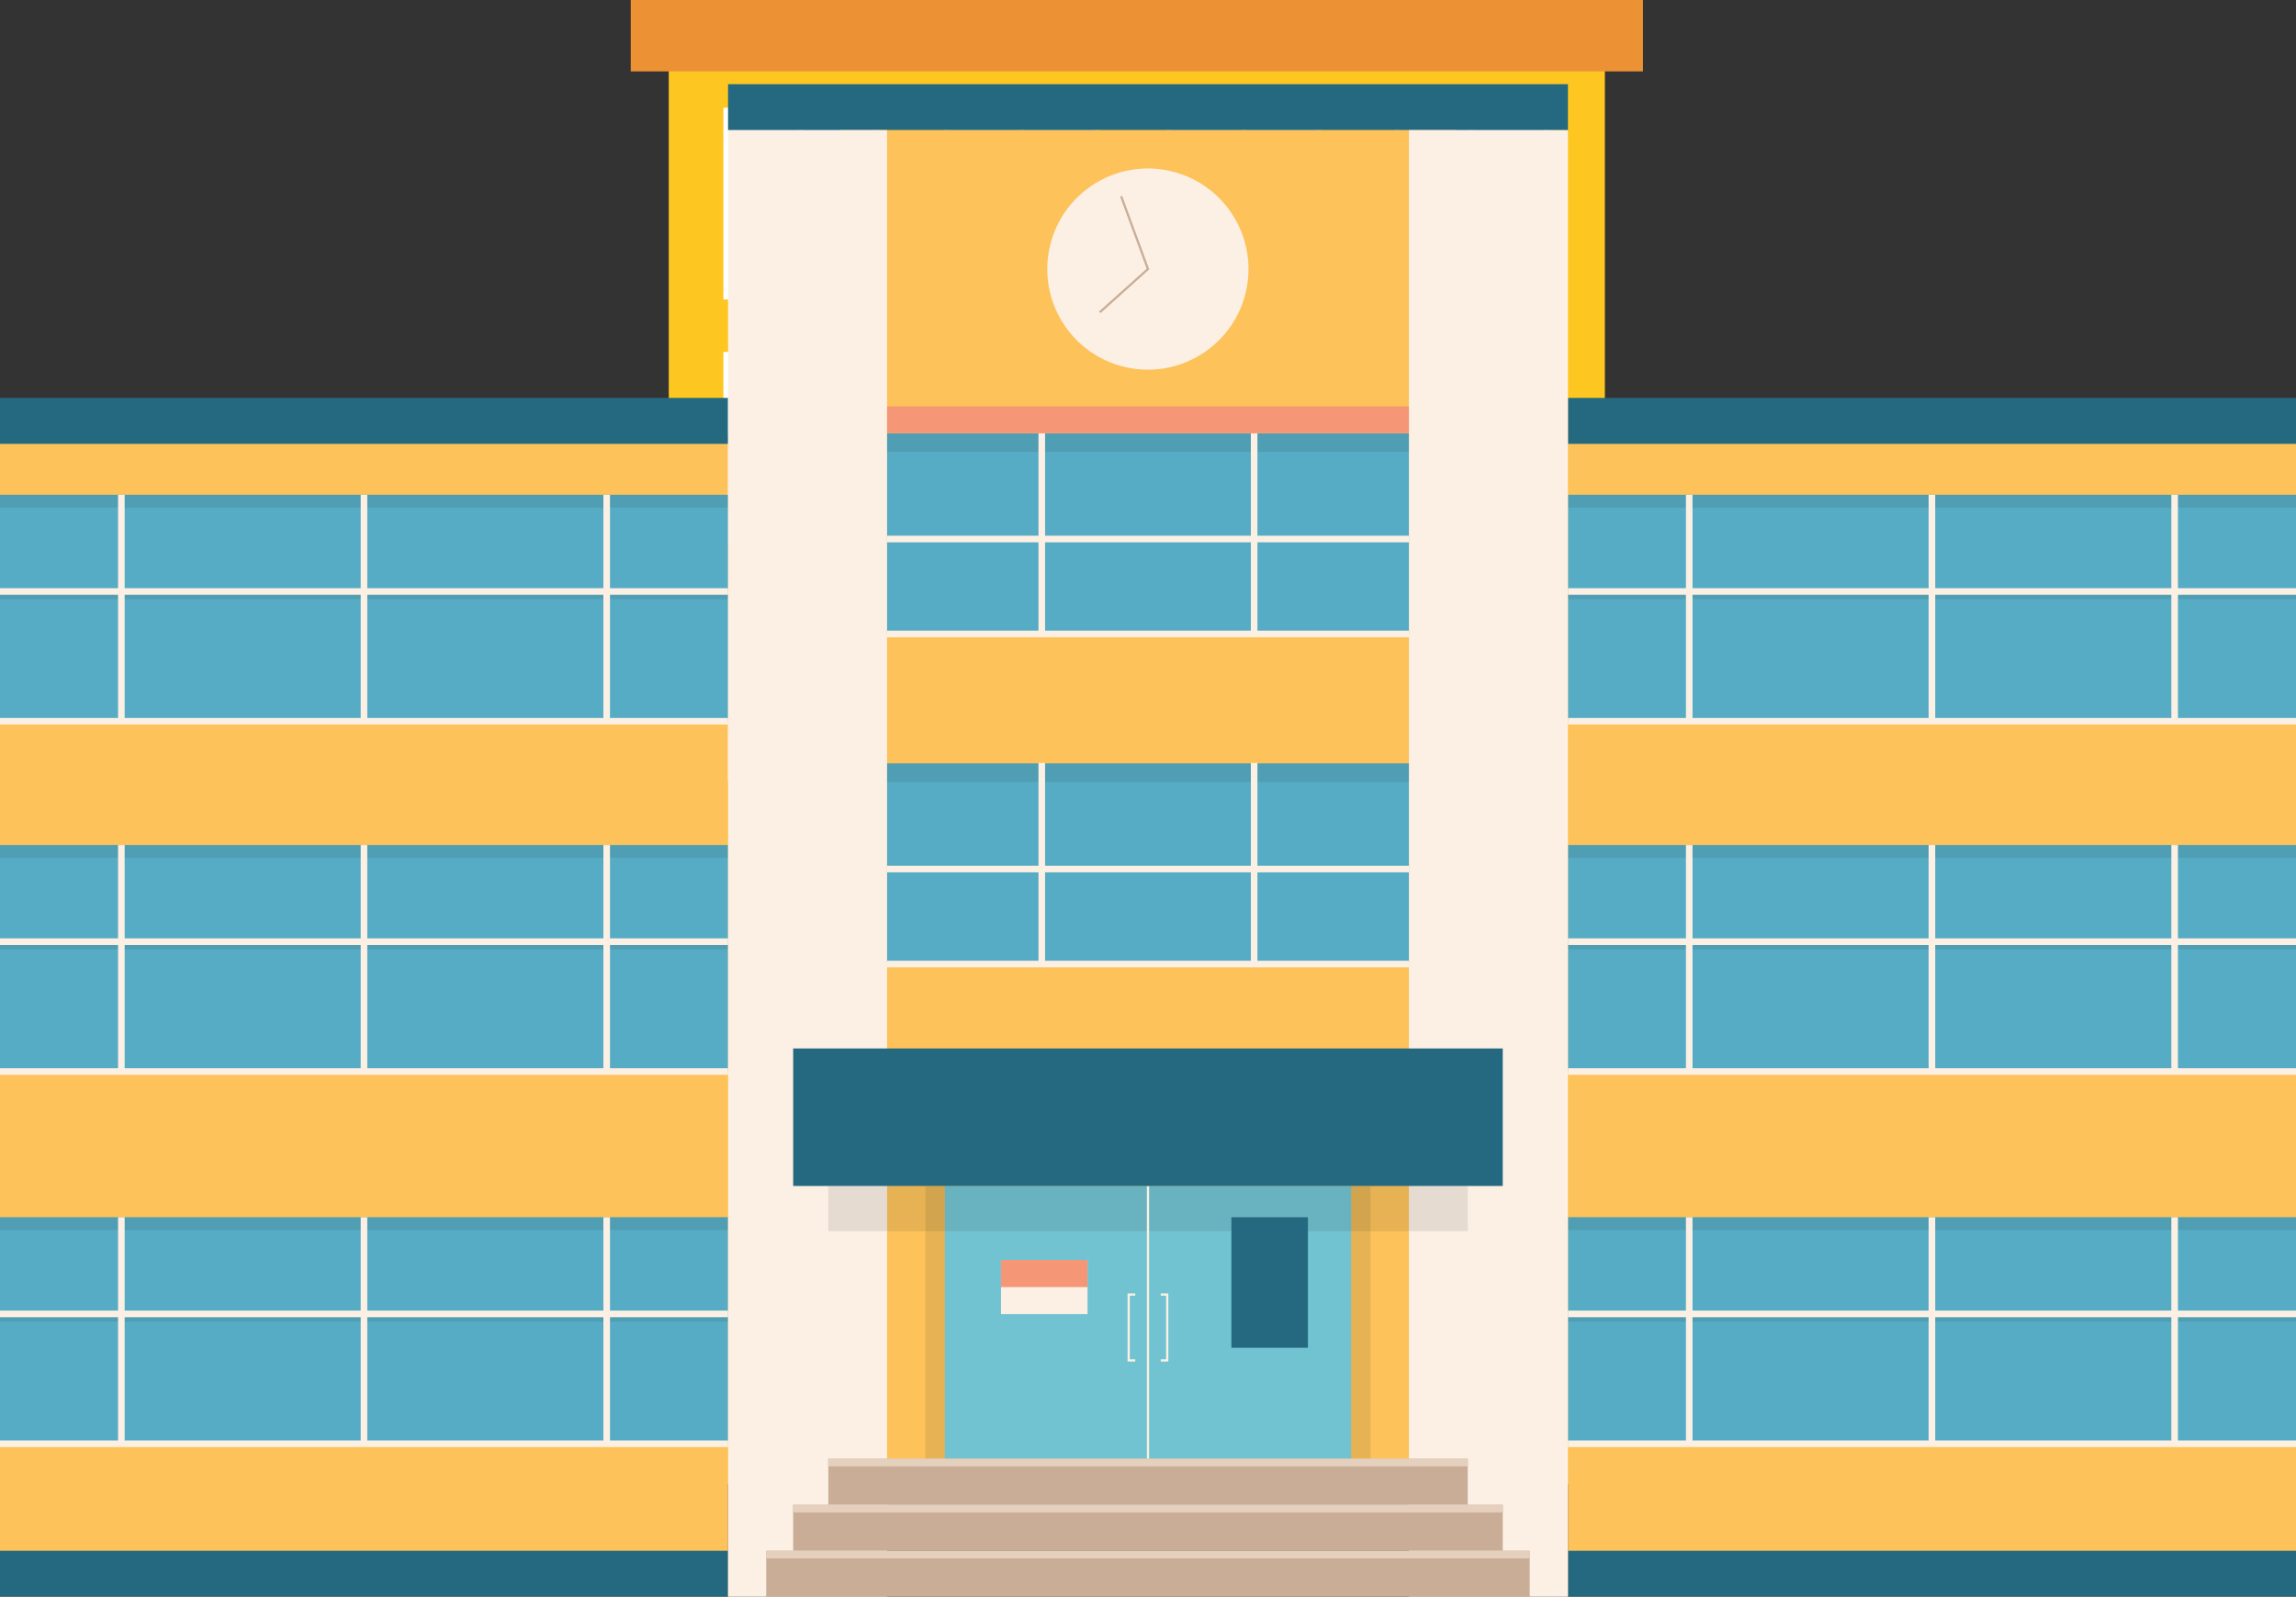 <svg xmlns="http://www.w3.org/2000/svg" viewBox="0 0 299.69 208.43">
  <rect x="0" y="0" width="299.69" height="208.43" fill="#333333" stroke="none"/>
  <defs>
    <style>
      .cls-1 {
        fill: #fdc621;
      }

      .cls-2 {
        fill: #ec9234;
      }

      .cls-3 {
        fill: #e63c37;
      }

      .cls-4 {
        fill: #fff;
      }

      .cls-5 {
        fill: #a5cff3;
      }

      .cls-6 {
        fill: #fdc259;
      }

      .cls-7 {
        fill: #256980;
      }

      .cls-8 {
        fill: #55acc4;
      }

      .cls-9 {
        opacity: 0.1;
      }

      .cls-10 {
        fill: #231f20;
      }

      .cls-11 {
        fill: #fcf0e4;
      }

      .cls-12 {
        fill: #71c3d1;
      }

      .cls-13 {
        fill: #c9ad97;
      }

      .cls-14 {
        fill: #e5cfbd;
      }

      .cls-15 {
        fill: #f59676;
      }
    </style>
  </defs>
  <g id="图层_2" data-name="图层 2">
    <g id="graphic">
      <g>
        <rect class="cls-1" x="87.29" y="7.81" width="122.19" height="185.9"/>
        <rect class="cls-2" x="14.3" y="109.17" width="73.19" height="84.58"/>
        <rect class="cls-2" x="82.33" width="132.12" height="9.32"/>
        <rect class="cls-3" x="14.3" y="109.32" width="73.19" height="9.32"/>
        <rect class="cls-2" x="209.5" y="109.17" width="73.19" height="84.58"/>
        <rect class="cls-3" x="209.5" y="109.32" width="73.19" height="9.32"/>
        <rect class="cls-4" x="113.13" y="138.62" width="4.47" height="41.72"/>
        <rect class="cls-4" x="127.41" y="148.89" width="40.82" height="31.59"/>
        <rect class="cls-5" x="128.8" y="150.03" width="18.07" height="30.46"/>
        <rect class="cls-5" x="148.45" y="150.03" width="18.07" height="30.46"/>
        <g>
          <rect class="cls-4" x="94.42" y="14.06" width="20.36" height="25.03"/>
          <rect class="cls-5" x="95.11" y="14.96" width="9.01" height="22.96"/>
          <rect class="cls-5" x="104.91" y="14.96" width="9.01" height="22.96"/>
        </g>
        <g>
          <rect class="cls-4" x="182" y="14.06" width="20.36" height="25.03"/>
          <rect class="cls-5" x="182.69" y="14.96" width="9.01" height="22.96"/>
          <rect class="cls-5" x="192.49" y="14.96" width="9.01" height="22.96"/>
        </g>
        <g>
          <rect class="cls-4" x="152.2" y="14.06" width="20.36" height="25.03"/>
          <rect class="cls-5" x="152.89" y="14.96" width="9.01" height="22.96"/>
          <rect class="cls-5" x="162.69" y="14.96" width="9.01" height="22.96"/>
        </g>
        <g>
          <rect class="cls-4" x="123.23" y="14.06" width="20.36" height="25.03"/>
          <rect class="cls-5" x="123.92" y="14.96" width="9.01" height="22.96"/>
          <rect class="cls-5" x="133.72" y="14.96" width="9.01" height="22.96"/>
        </g>
        <g>
          <rect class="cls-4" x="54.84" y="125.76" width="20.36" height="25.03"/>
          <rect class="cls-5" x="55.53" y="126.67" width="9.01" height="22.96"/>
          <rect class="cls-5" x="65.34" y="126.67" width="9.01" height="22.96"/>
        </g>
        <g>
          <rect class="cls-4" x="25.87" y="125.76" width="20.36" height="25.03"/>
          <rect class="cls-5" x="26.56" y="126.67" width="9.01" height="22.96"/>
          <rect class="cls-5" x="36.37" y="126.67" width="9.01" height="22.96"/>
        </g>
        <g>
          <rect class="cls-4" x="54.84" y="158.55" width="20.36" height="25.03"/>
          <rect class="cls-5" x="55.53" y="159.45" width="9.01" height="22.96"/>
          <rect class="cls-5" x="65.34" y="159.45" width="9.01" height="22.96"/>
        </g>
        <g>
          <rect class="cls-4" x="25.87" y="158.55" width="20.36" height="25.03"/>
          <rect class="cls-5" x="26.56" y="159.45" width="9.01" height="22.96"/>
          <rect class="cls-5" x="36.37" y="159.45" width="9.01" height="22.96"/>
        </g>
        <g>
          <rect class="cls-4" x="250.12" y="125.76" width="20.36" height="25.03"/>
          <rect class="cls-5" x="250.81" y="126.67" width="9.01" height="22.96"/>
          <rect class="cls-5" x="260.62" y="126.67" width="9.01" height="22.96"/>
        </g>
        <g>
          <rect class="cls-4" x="221.15" y="125.76" width="20.36" height="25.03"/>
          <rect class="cls-5" x="221.84" y="126.67" width="9.01" height="22.96"/>
          <rect class="cls-5" x="231.65" y="126.67" width="9.01" height="22.96"/>
        </g>
        <g>
          <rect class="cls-4" x="250.12" y="158.55" width="20.36" height="25.03"/>
          <rect class="cls-5" x="250.81" y="159.45" width="9.01" height="22.96"/>
          <rect class="cls-5" x="260.62" y="159.45" width="9.01" height="22.96"/>
        </g>
        <g>
          <rect class="cls-4" x="221.15" y="158.55" width="20.36" height="25.03"/>
          <rect class="cls-5" x="221.84" y="159.45" width="9.01" height="22.96"/>
          <rect class="cls-5" x="231.65" y="159.45" width="9.01" height="22.96"/>
        </g>
        <g>
          <rect class="cls-4" x="94.42" y="45.94" width="20.36" height="25.03"/>
          <rect class="cls-5" x="95.11" y="46.84" width="9.01" height="22.96"/>
          <rect class="cls-5" x="104.91" y="46.84" width="9.01" height="22.96"/>
        </g>
        <g>
          <rect class="cls-4" x="182" y="45.94" width="20.36" height="25.03"/>
          <rect class="cls-5" x="182.69" y="46.84" width="9.01" height="22.96"/>
          <rect class="cls-5" x="192.49" y="46.84" width="9.01" height="22.96"/>
        </g>
        <g>
          <rect class="cls-4" x="152.2" y="45.94" width="20.36" height="25.03"/>
          <rect class="cls-5" x="152.89" y="46.84" width="9.01" height="22.96"/>
          <rect class="cls-5" x="162.69" y="46.84" width="9.01" height="22.96"/>
        </g>
        <g>
          <rect class="cls-4" x="123.23" y="45.94" width="20.36" height="25.03"/>
          <rect class="cls-5" x="123.92" y="46.84" width="9.01" height="22.96"/>
          <rect class="cls-5" x="133.72" y="46.84" width="9.01" height="22.96"/>
        </g>
        <g>
          <rect class="cls-4" x="94.42" y="76.9" width="20.36" height="25.03"/>
          <rect class="cls-5" x="95.11" y="77.8" width="9.01" height="22.96"/>
          <rect class="cls-5" x="104.91" y="77.8" width="9.01" height="22.96"/>
        </g>
        <g>
          <rect class="cls-4" x="182" y="76.9" width="20.36" height="25.03"/>
          <rect class="cls-5" x="182.69" y="77.8" width="9.01" height="22.96"/>
          <rect class="cls-5" x="192.49" y="77.8" width="9.01" height="22.96"/>
        </g>
        <g>
          <rect class="cls-4" x="152.2" y="76.9" width="20.36" height="25.03"/>
          <rect class="cls-5" x="152.89" y="77.8" width="9.01" height="22.96"/>
          <rect class="cls-5" x="162.69" y="77.8" width="9.01" height="22.96"/>
        </g>
        <g>
          <rect class="cls-4" x="123.23" y="76.9" width="20.36" height="25.03"/>
          <rect class="cls-5" x="123.92" y="77.8" width="9.01" height="22.96"/>
          <rect class="cls-5" x="133.72" y="77.8" width="9.01" height="22.96"/>
        </g>
        <rect class="cls-4" x="178.19" y="138.62" width="4.47" height="41.72"/>
        <polygon class="cls-2" points="182.5 129.24 114.13 129.24 107.41 140.8 189.22 140.8 182.5 129.24"/>
        <rect class="cls-5" x="106.98" y="180.36" width="81.71" height="6.66"/>
        <rect class="cls-5" x="100.58" y="193.34" width="94.52" height="6.66"/>
        <rect class="cls-4" x="104.25" y="187.03" width="87.16" height="6.66"/>
      </g>
      <g>
        <g>
          <rect class="cls-6" y="56.8" width="95.03" height="151.63"/>
          <rect class="cls-7" y="202.43" width="95.03" height="6"/>
          <rect class="cls-8" y="110.3" width="95.03" height="29.57"/>
          <g class="cls-9">
            <rect class="cls-10" y="110.3" width="95.03" height="1.67"/>
          </g>
          <g>
            <rect class="cls-8" y="64.59" width="95.03" height="29.57"/>
            <g class="cls-9">
              <rect class="cls-10" y="64.59" width="95.03" height="1.67"/>
            </g>
            <g>
              <g class="cls-9">
                <rect class="cls-10" y="77.39" width="95.03" height="0.83"/>
              </g>
              <rect class="cls-11" x="15.41" y="64.59" width="0.86" height="29.57"/>
              <rect class="cls-11" x="47.08" y="64.59" width="0.86" height="29.57"/>
              <rect class="cls-11" x="78.76" y="64.59" width="0.86" height="29.57"/>
              <rect class="cls-11" y="76.78" width="95.03" height="0.86"/>
              <rect class="cls-11" y="93.72" width="95.03" height="0.86"/>
              <rect class="cls-11" y="139.44" width="95.03" height="0.86"/>
            </g>
          </g>
          <g>
            <g class="cls-9">
              <rect class="cls-10" y="123.11" width="95.03" height="0.83"/>
            </g>
            <rect class="cls-11" x="15.41" y="110.3" width="0.86" height="29.57"/>
            <rect class="cls-11" x="47.08" y="110.3" width="0.86" height="29.57"/>
            <rect class="cls-11" x="78.76" y="110.3" width="0.86" height="29.57"/>
            <rect class="cls-11" y="122.49" width="95.03" height="0.86"/>
          </g>
          <g>
            <rect class="cls-8" y="158.89" width="95.03" height="29.57"/>
            <rect class="cls-11" y="188.03" width="95.03" height="0.86"/>
            <g class="cls-9">
              <rect class="cls-10" y="158.89" width="95.03" height="1.67"/>
            </g>
            <g>
              <g class="cls-9">
                <rect class="cls-10" y="171.7" width="95.03" height="0.83"/>
              </g>
              <rect class="cls-11" x="15.41" y="158.89" width="0.86" height="29.57"/>
              <rect class="cls-11" x="47.08" y="158.89" width="0.86" height="29.57"/>
              <rect class="cls-11" x="78.76" y="158.89" width="0.86" height="29.57"/>
              <rect class="cls-11" y="171.08" width="95.03" height="0.86"/>
            </g>
          </g>
        </g>
        <g>
          <rect class="cls-6" x="204.66" y="56.8" width="95.03" height="151.63"/>
          <rect class="cls-7" x="204.66" y="202.43" width="95.03" height="6"/>
          <rect class="cls-7" y="51.94" width="95.03" height="6"/>
          <rect class="cls-7" x="204.66" y="51.94" width="95.03" height="6"/>
          <rect class="cls-7" x="95.03" y="10.99" width="109.63" height="6"/>
          <rect class="cls-8" x="204.66" y="110.3" width="95.03" height="29.57"/>
          <g class="cls-9">
            <rect class="cls-10" x="204.66" y="110.3" width="95.03" height="1.67"/>
          </g>
          <g>
            <rect class="cls-8" x="204.66" y="64.59" width="95.03" height="29.57"/>
            <g class="cls-9">
              <rect class="cls-10" x="204.66" y="64.59" width="95.03" height="1.67"/>
            </g>
            <g>
              <g class="cls-9">
                <rect class="cls-10" x="204.66" y="77.39" width="95.03" height="0.83"/>
              </g>
              <rect class="cls-11" x="220.06" y="64.59" width="0.86" height="29.57"/>
              <rect class="cls-11" x="251.74" y="64.59" width="0.86" height="29.57"/>
              <rect class="cls-11" x="283.42" y="64.59" width="0.86" height="29.57"/>
              <rect class="cls-11" x="204.66" y="76.78" width="95.03" height="0.86"/>
              <rect class="cls-11" x="204.66" y="93.72" width="95.03" height="0.86"/>
              <rect class="cls-11" x="204.66" y="139.44" width="95.03" height="0.86"/>
            </g>
          </g>
          <g>
            <g class="cls-9">
              <rect class="cls-10" x="204.66" y="123.11" width="95.03" height="0.83"/>
            </g>
            <rect class="cls-11" x="220.06" y="110.3" width="0.86" height="29.57"/>
            <rect class="cls-11" x="251.74" y="110.3" width="0.86" height="29.57"/>
            <rect class="cls-11" x="283.42" y="110.3" width="0.86" height="29.57"/>
            <rect class="cls-11" x="204.66" y="122.49" width="95.03" height="0.86"/>
          </g>
          <g>
            <rect class="cls-8" x="204.66" y="158.89" width="95.03" height="29.57"/>
            <rect class="cls-11" x="204.66" y="188.03" width="95.03" height="0.86"/>
            <g class="cls-9">
              <rect class="cls-10" x="204.66" y="158.89" width="95.03" height="1.67"/>
            </g>
            <g>
              <g class="cls-9">
                <rect class="cls-10" x="204.66" y="171.7" width="95.03" height="0.83"/>
              </g>
              <rect class="cls-11" x="220.06" y="158.89" width="0.86" height="29.57"/>
              <rect class="cls-11" x="251.74" y="158.89" width="0.86" height="29.57"/>
              <rect class="cls-11" x="283.42" y="158.89" width="0.86" height="29.57"/>
              <rect class="cls-11" x="204.66" y="171.08" width="95.03" height="0.86"/>
            </g>
          </g>
        </g>
        <rect class="cls-6" x="109.69" y="16.99" width="80.3" height="173.43"/>
        <rect class="cls-11" x="95.03" y="16.99" width="20.76" height="191.44"/>
        <rect class="cls-11" x="183.9" y="16.99" width="20.76" height="191.44"/>
        <rect class="cls-12" x="123.33" y="154.81" width="53.03" height="35.61"/>
        <g class="cls-9">
          <rect class="cls-10" x="108.12" y="154.81" width="83.46" height="5.9"/>
        </g>
        <g class="cls-9">
          <rect class="cls-10" x="120.79" y="154.81" width="2.54" height="35.61" transform="translate(244.12 345.23) rotate(180)"/>
        </g>
        <g class="cls-9">
          <rect class="cls-10" x="176.36" y="154.81" width="2.54" height="35.61" transform="translate(355.25 345.23) rotate(180)"/>
        </g>
        <rect class="cls-11" x="149.7" y="154.81" width="0.29" height="35.61"/>
        <rect class="cls-7" x="103.53" y="136.86" width="92.62" height="17.95"/>
        <rect class="cls-7" x="160.73" y="158.89" width="9.99" height="17.04"/>
        <polygon class="cls-11" points="148.18 177.73 147.18 177.73 147.18 168.84 148.18 168.84 148.18 169.13 147.47 169.13 147.47 177.44 148.18 177.44 148.18 177.73"/>
        <polygon class="cls-11" points="152.5 177.73 151.51 177.73 151.51 177.44 152.21 177.44 152.21 169.13 151.51 169.13 151.51 168.84 152.5 168.84 152.5 177.73"/>
        <rect class="cls-13" x="108.12" y="190.42" width="83.46" height="6"/>
        <rect class="cls-13" x="103.53" y="196.43" width="92.62" height="6"/>
        <rect class="cls-13" x="100.01" y="202.43" width="99.66" height="6"/>
        <rect class="cls-14" x="100.01" y="202.43" width="99.66" height="1"/>
        <rect class="cls-14" x="103.5" y="196.43" width="92.69" height="1"/>
        <rect class="cls-14" x="108.07" y="190.42" width="83.54" height="1"/>
        <g>
          <rect class="cls-8" x="115.79" y="99.65" width="68.11" height="26.13"/>
          <g class="cls-9">
            <rect class="cls-10" x="115.79" y="99.65" width="68.11" height="2.41"/>
          </g>
          <rect class="cls-11" x="115.79" y="125.41" width="68.11" height="0.86"/>
          <rect class="cls-11" x="115.79" y="113.01" width="68.11" height="0.86"/>
          <rect class="cls-11" x="135.55" y="99.59" width="0.86" height="26.25"/>
          <rect class="cls-11" x="163.27" y="99.59" width="0.86" height="26.25"/>
        </g>
        <g>
          <rect class="cls-8" x="115.79" y="56.57" width="68.11" height="26.13"/>
          <g class="cls-9">
            <rect class="cls-10" x="115.79" y="56.57" width="68.11" height="2.41"/>
          </g>
          <rect class="cls-11" x="115.79" y="82.32" width="68.11" height="0.86"/>
          <rect class="cls-11" x="115.79" y="69.93" width="68.11" height="0.86"/>
          <rect class="cls-11" x="135.55" y="56.5" width="0.86" height="26.25"/>
          <rect class="cls-11" x="163.27" y="56.5" width="0.86" height="26.25"/>
        </g>
        <circle class="cls-11" cx="149.84" cy="35.12" r="13.13" transform="translate(81.23 172.89) rotate(-76.72)"/>
        <polygon class="cls-13" points="143.65 40.87 143.46 40.65 149.67 35.08 146.2 25.66 146.47 25.56 150.01 35.16 143.65 40.87"/>
        <rect class="cls-11" x="130.66" y="164.47" width="11.29" height="7.07"/>
        <rect class="cls-15" x="130.66" y="164.47" width="11.29" height="3.54"/>
        <rect class="cls-15" x="115.79" y="53.05" width="68.11" height="3.51"/>
      </g>
    </g>
  </g>
</svg>
